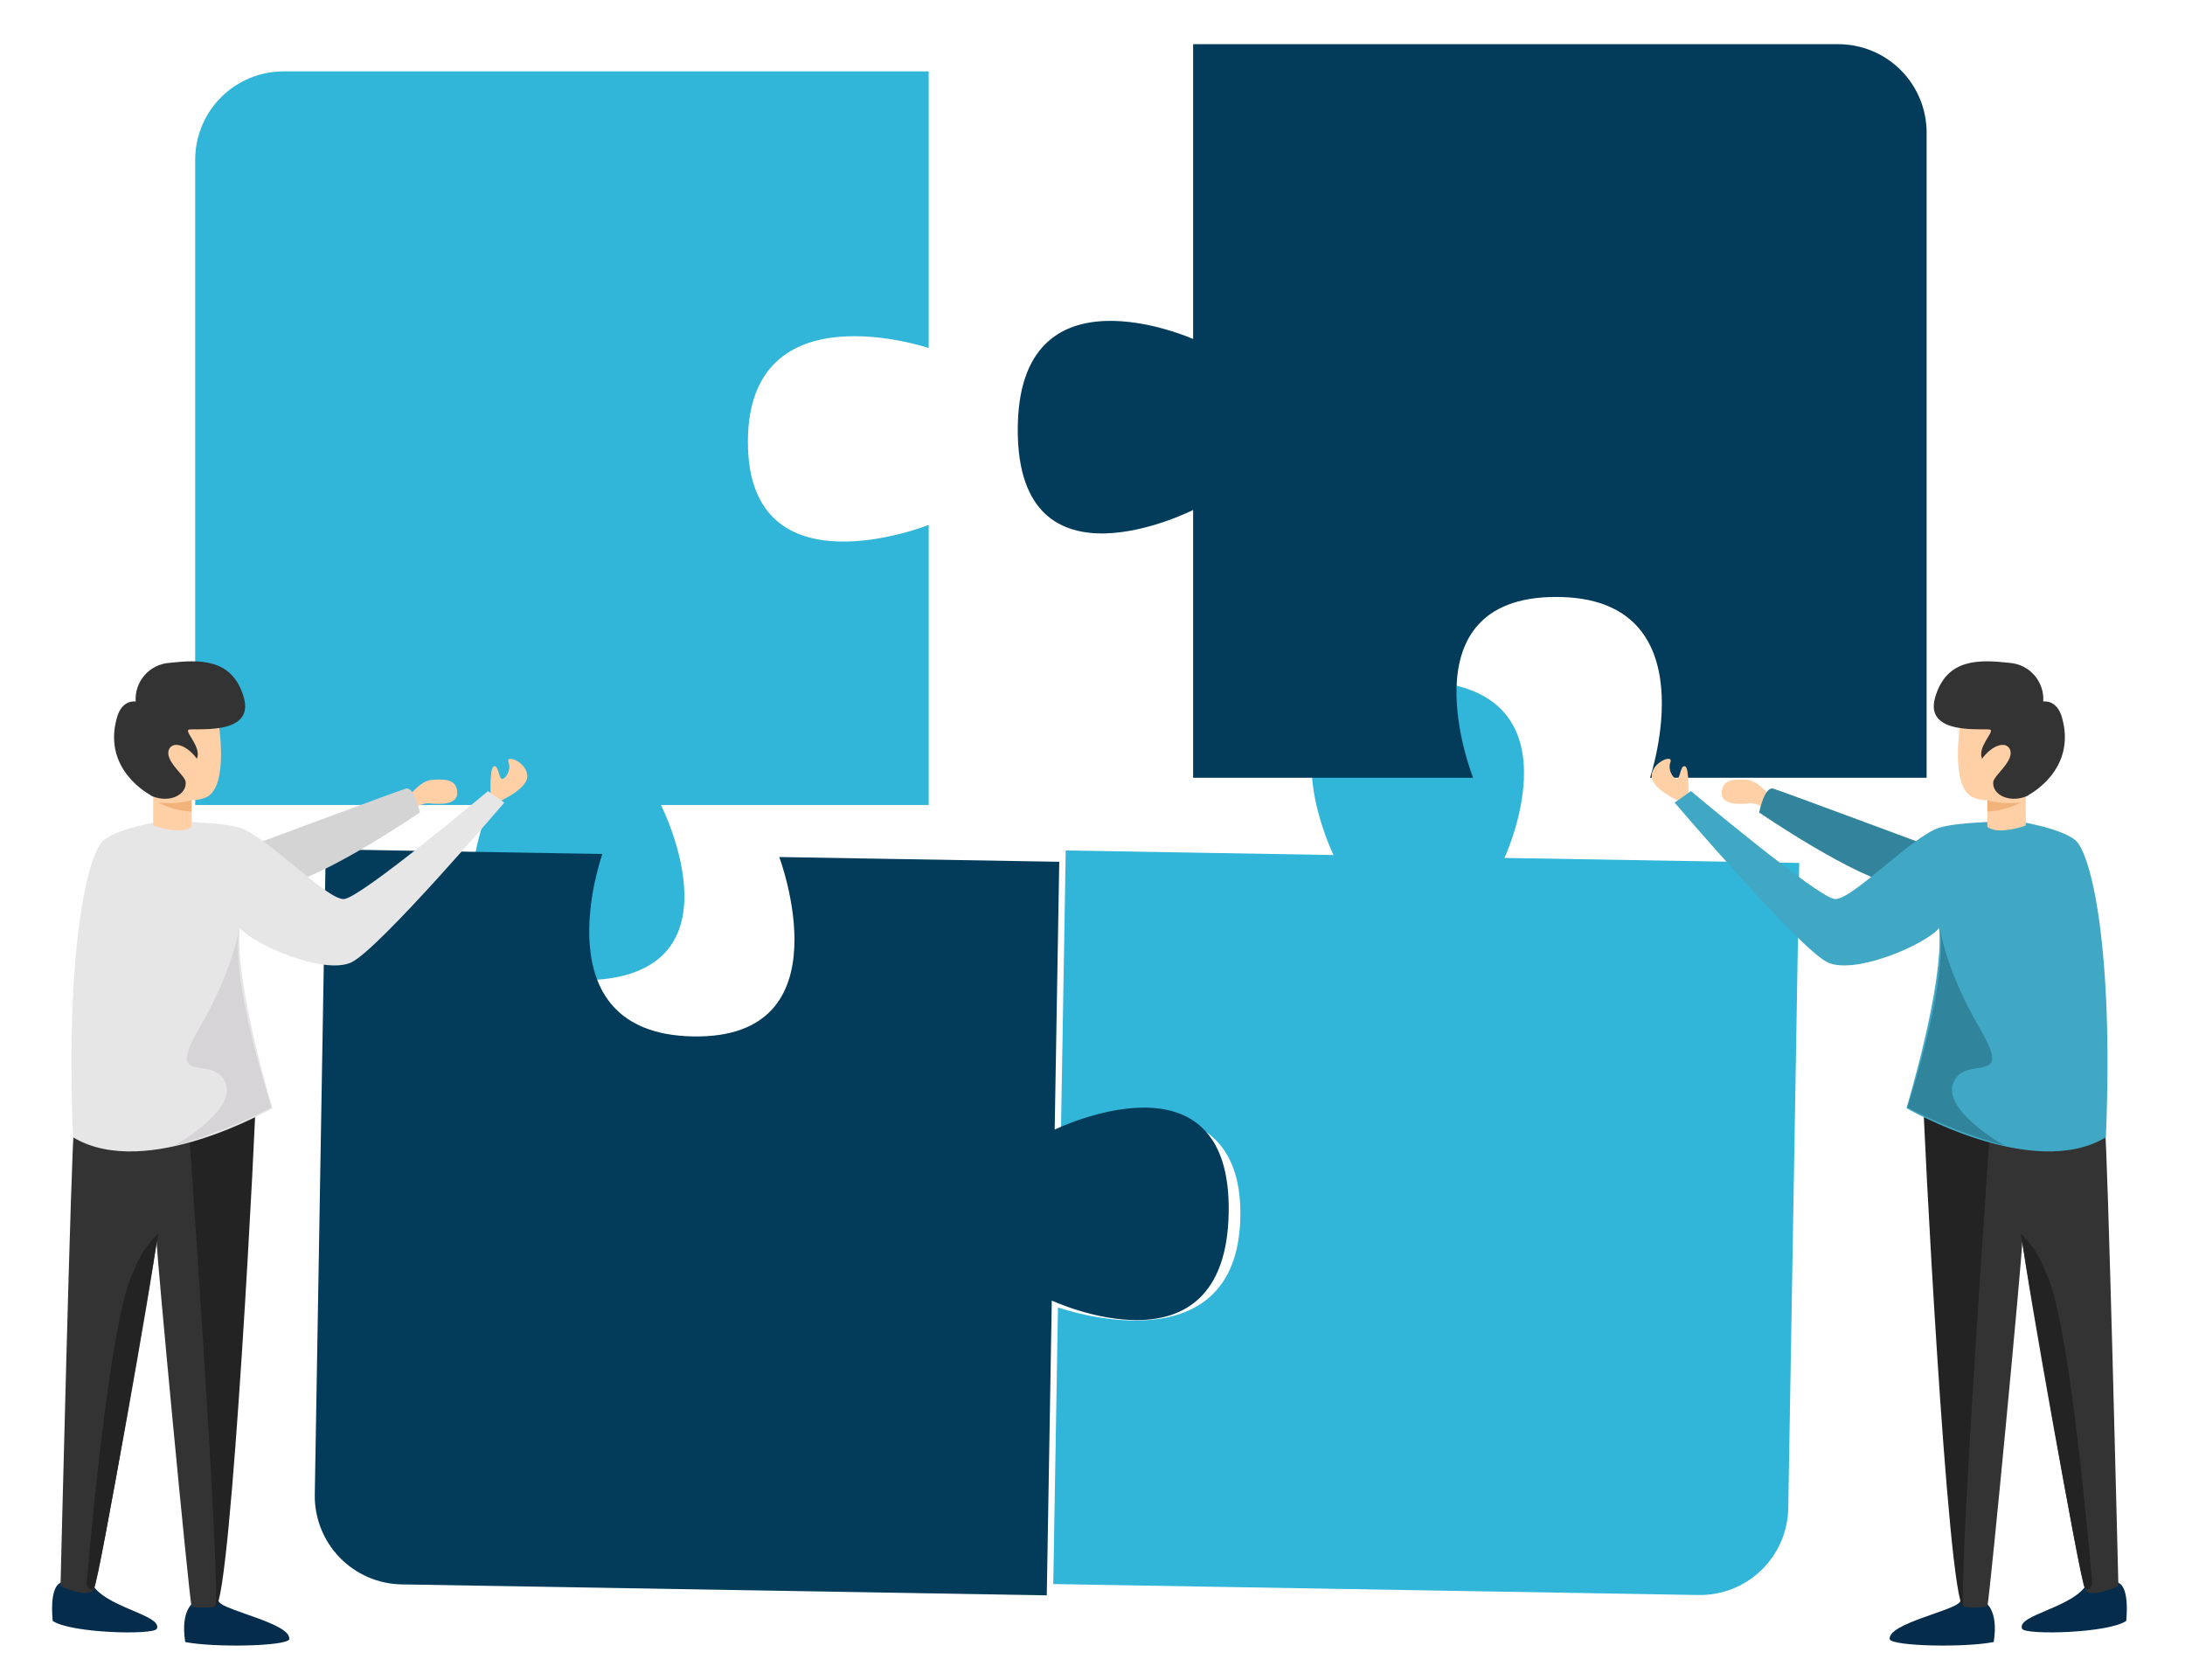 <svg width="2646" height="2034" viewBox="0 0 2646 2034" fill="none" xmlns="http://www.w3.org/2000/svg">
<path d="M2056.72 1931.33L1275.49 1918.05L1281.19 1583.09C1281.19 1583.09 1498.86 1660.65 1502.05 1473.1C1505.23 1285.55 1284.83 1368.88 1284.83 1368.88L1290.59 1029.8L1614.86 1035.32C1614.86 1035.32 1510.44 821.114 1715.43 824.598C1920.41 828.083 1821.87 1038.84 1821.87 1038.84L2178.84 1044.9L2165.56 1826.14C2165.08 1854.52 2153.34 1881.55 2132.93 1901.28C2112.52 1921 2085.11 1931.82 2056.72 1931.33Z" fill="#31B5D8"/>
<path d="M343.398 86.44H1124.63V421.406C1124.63 421.406 905.703 347.564 905.703 535.113C905.703 722.662 1124.63 635.614 1124.63 635.614V974.69H800.365C800.365 974.69 908.389 1187.06 703.406 1187.06C498.424 1187.06 593.349 974.69 593.349 974.69H236.38V193.458C236.38 165.075 247.655 137.855 267.725 117.785C287.795 97.715 315.015 86.44 343.398 86.44Z" fill="#31B5D8"/>
<path d="M381.196 1809.63L394.477 1028.4L729.443 1034.1C729.443 1034.1 651.879 1251.77 839.428 1254.96C1026.98 1258.14 943.651 1037.74 943.651 1037.74L1282.73 1043.5L1277.21 1367.77C1277.21 1367.77 1491.42 1263.35 1487.93 1468.34C1484.45 1673.32 1273.69 1574.78 1273.69 1574.78L1267.63 1931.75L486.395 1918.47C458.012 1917.99 430.983 1906.25 411.254 1885.84C391.526 1865.43 380.713 1838.02 381.196 1809.63Z" fill="#033C5A"/>
<path d="M2333.1 160.518V941.75H1998.13C1998.13 941.75 2071.97 722.823 1884.43 722.823C1696.88 722.823 1783.92 941.75 1783.92 941.75H1444.85V617.485C1444.85 617.485 1232.48 725.509 1232.48 520.527C1232.48 315.544 1444.85 410.469 1444.85 410.469V53.5H2226.08C2254.46 53.5 2281.68 64.775 2301.75 84.845C2321.82 104.915 2333.1 132.135 2333.1 160.518Z" fill="#033C5A"/>
<path d="M235.6 1939.6C235.6 1939.6 217.985 1947.81 224.308 1988.27C259.721 1995.23 345.675 1993.35 350.185 1985.14C353.942 1966.14 271.646 1950.35 265.213 1939.61C258.78 1928.87 235.6 1939.6 235.6 1939.6Z" fill="#052C4B"/>
<path d="M73.302 1916.7C73.302 1916.7 59.893 1918.72 63.776 1962.66C85.179 1977.64 185.775 1980.06 189.877 1972.29C197.37 1955.24 125.666 1946.55 110.8 1916.71C100.124 1897.46 73.302 1916.7 73.302 1916.7Z" fill="#052C4B"/>
<path d="M261.069 1945.5C251.43 1946.98 241.623 1946.98 231.984 1945.5C228.196 1926.36 189.626 1520.4 189.626 1502.06C186.418 1539.37 119.432 1914.35 113.109 1925.1C106.787 1935.84 73.275 1920.66 73.275 1920.66C73.275 1920.66 86.559 1374.96 89.715 1365.48C92.871 1356 285.085 1343.97 285.085 1343.97C285.085 1343.97 270.104 1821.65 270.104 1846.23C270.104 1870.82 261.069 1945.5 261.069 1945.5Z" fill="#333333"/>
<path d="M226.832 1340.49C226.832 1340.49 266.566 1900.36 261.153 1945.51C280.106 1939.65 310.769 1338.61 309.698 1327.93C308.626 1317.25 226.832 1340.49 226.832 1340.49Z" fill="#232323"/>
<path d="M490.654 969.264C490.654 969.264 508.205 945.421 522.074 944.425C535.944 943.43 553.11 942.081 553.741 959.676C554.372 977.27 525.006 973.16 517.976 972.583C512.004 973.118 506.309 975.345 501.559 979.003L490.654 969.264Z" fill="#FFD0A6"/>
<path d="M296.89 1026.53C296.89 1026.53 480.576 958.134 491.268 954.936C501.959 951.738 508.391 983.83 508.391 983.83C508.391 983.83 389.773 1065.05 338.48 1072.53C287.186 1080.01 296.89 1026.53 296.89 1026.53Z" fill="#D4D4D4"/>
<path d="M594.288 966.428C594.288 966.428 592.396 929.752 598.077 927.9C603.757 926.048 603.772 941.813 607.571 943.075C611.37 944.337 619.59 932.95 615.801 922.837C612.013 912.723 638.564 922.837 638.564 939.96C638.564 957.084 598.087 973.479 598.087 973.479L594.288 966.428Z" fill="#FFD0A6"/>
<path d="M195.348 994.508C195.348 994.508 145.126 1002 125.881 1016.98C106.635 1031.97 78.867 1146.29 88.476 1377.12C177.184 1430.55 329.983 1341.8 329.983 1341.8C329.983 1341.8 284.04 1191.12 290.452 1123.8C307.576 1144.13 391.968 1180.43 425.102 1165.48C458.237 1150.53 610.701 971.885 610.701 971.885L590.965 957.909C590.965 957.909 437.246 1086.97 416.695 1088.61C396.143 1090.24 324.23 1013.43 290.415 1002.3C265.506 994.37 195.348 994.508 195.348 994.508Z" fill="#E6E6E6"/>
<path d="M264.236 872.243C264.236 872.243 278.042 950.965 250.326 965.199C244.531 967.689 238.291 968.977 231.984 968.987V1001.23C218.617 1011.74 185.519 999.648 185.519 999.648V954.701C185.519 954.701 172.847 918.721 179.473 895.979C186.099 873.238 213.721 859.722 229.256 859.145C241.859 860.386 253.918 864.901 264.236 872.243Z" fill="#FFD0A6"/>
<path d="M182.572 962.853C182.572 962.853 123.487 932.973 141.552 869.063C147.875 846.301 164.314 849.457 164.314 849.457C163.541 837.902 167.355 826.508 174.93 817.749C182.505 808.989 193.229 803.57 204.775 802.668C240.763 798.741 281.292 796.342 295.207 844.404C309.123 892.465 232.611 880.789 228.237 883.702C223.864 886.615 244.29 904.615 238.448 918.718C225.797 901.691 209.755 897.314 204.78 907.042C198.551 920.665 222.876 937.692 224.825 946.445C226.774 962.978 203.484 973.669 181.569 962.84" fill="#333333"/>
<path d="M104.911 1918.8C104.911 1918.8 131.44 1593.87 161.889 1539.53C167.928 1522.08 178.168 1506.39 191.706 1493.83C191.706 1493.83 119.824 1919.36 113.752 1923.47C107.68 1927.58 104.911 1918.8 104.911 1918.8Z" fill="#232323"/>
<path d="M231.979 968.996C218.73 972.562 204.895 973.396 191.314 971.447C203.788 978.35 217.729 982.18 231.979 982.619V968.996Z" fill="#F2B37A"/>
<path opacity="0.4" d="M289.339 1124.28C289.339 1124.28 283.1 1173.37 241.181 1245.21C199.262 1317.05 257.416 1275.98 272.806 1310.16C288.195 1344.34 210.951 1387.4 210.951 1387.4C251.672 1375.88 291.157 1360.37 328.833 1341.1C315.54 1298.2 281.532 1185.07 289.313 1124.32" fill="#C0B9C4"/>
<path d="M2403.08 1939.6C2403.08 1939.6 2420.7 1947.81 2414.37 1988.27C2378.96 1995.23 2293.01 1993.35 2288.5 1985.13C2284.74 1966.14 2367.03 1950.35 2373.47 1939.61C2379.9 1928.87 2403.08 1939.6 2403.08 1939.6Z" fill="#052C4B"/>
<path d="M2565.35 1916.7C2565.35 1916.7 2578.76 1918.72 2574.87 1962.65C2553.47 1977.63 2452.87 1980.05 2448.77 1972.28C2441.28 1955.23 2512.98 1946.59 2527.85 1916.71C2538.53 1897.46 2565.35 1916.7 2565.35 1916.7Z" fill="#052C4B"/>
<path d="M2377.56 1945.48C2387.2 1946.96 2397.01 1946.96 2406.65 1945.48C2410.44 1926.34 2449.01 1520.39 2449.01 1502.04C2452.22 1539.35 2519.19 1914.32 2525.51 1925.08C2531.84 1935.83 2565.35 1920.64 2565.35 1920.64C2565.35 1920.64 2552.06 1374.95 2548.91 1365.47C2545.75 1355.99 2353.54 1343.96 2353.54 1343.96C2353.54 1343.96 2368.52 1821.63 2368.52 1846.21C2368.52 1870.79 2377.56 1945.48 2377.56 1945.48Z" fill="#333333"/>
<path d="M2411.83 1340.49C2411.83 1340.49 2372.1 1900.35 2377.51 1945.5C2358.56 1939.64 2327.9 1338.61 2328.97 1327.92C2330.04 1317.23 2411.83 1340.49 2411.83 1340.49Z" fill="#232323"/>
<path d="M2148.01 969.254C2148.01 969.254 2130.46 945.41 2116.59 944.415C2102.72 943.419 2085.55 942.071 2084.92 959.665C2084.29 977.259 2113.66 973.15 2120.69 972.572C2126.66 973.108 2132.36 975.335 2137.11 978.993L2148.01 969.254Z" fill="#FFD0A6"/>
<path d="M2341.78 1026.52C2341.78 1026.52 2158.09 958.122 2147.41 954.924C2136.73 951.726 2130.29 983.819 2130.29 983.819C2130.29 983.819 2248.9 1065.04 2300.2 1072.52C2351.5 1080 2341.78 1026.52 2341.78 1026.52Z" fill="#31849B"/>
<path d="M2044.37 966.428C2044.37 966.428 2046.26 929.753 2040.58 927.901C2034.9 926.048 2034.89 941.814 2031.09 943.076C2027.29 944.337 2019.07 932.951 2022.86 922.837C2026.65 912.723 2000.1 922.837 2000.1 939.961C2000.1 957.085 2040.57 973.48 2040.57 973.48L2044.37 966.428Z" fill="#FFD0A6"/>
<path d="M2443.32 994.497C2443.32 994.497 2493.54 1001.99 2512.78 1016.97C2532.03 1031.96 2559.8 1146.28 2550.19 1377.11C2461.48 1430.54 2308.68 1341.79 2308.68 1341.79C2308.68 1341.79 2354.62 1191.11 2348.21 1123.79C2331.09 1144.12 2246.7 1180.42 2213.56 1165.47C2180.43 1150.52 2027.96 971.873 2027.96 971.873L2047.7 957.897C2047.7 957.897 2201.42 1086.96 2221.97 1088.6C2242.52 1090.23 2314.44 1013.42 2348.25 1002.29C2373.15 994.358 2443.32 994.497 2443.32 994.497Z" fill="#40A8C4"/>
<path d="M2374.42 872.242C2374.42 872.242 2360.61 950.964 2388.33 965.198C2394.12 967.687 2400.36 968.976 2406.67 968.986V1001.23C2420.04 1011.74 2453.14 999.647 2453.14 999.647V954.7C2453.14 954.7 2465.81 918.72 2459.18 895.989C2452.56 873.258 2424.93 859.732 2409.4 859.154C2396.8 860.393 2384.74 864.904 2374.42 872.242Z" fill="#FFD0A6"/>
<path d="M2456.08 962.841C2456.08 962.841 2515.17 932.962 2497.1 869.062C2490.78 846.3 2474.34 849.456 2474.34 849.456C2475.11 837.901 2471.3 826.507 2463.72 817.747C2456.15 808.988 2445.43 803.569 2433.88 802.667C2397.89 798.74 2357.36 796.341 2343.45 844.403C2329.53 892.464 2406.04 880.788 2410.42 883.701C2414.79 886.614 2394.36 904.613 2400.21 918.717C2412.86 901.69 2428.9 897.313 2433.87 907.041C2440.1 920.663 2415.78 937.691 2413.83 946.443C2411.88 962.977 2435.17 973.668 2457.09 962.838" fill="#333333"/>
<path d="M2533.76 1918.79C2533.76 1918.79 2507.23 1593.86 2476.79 1539.52C2470.75 1522.07 2460.51 1506.38 2446.97 1493.82C2446.97 1493.82 2518.86 1919.35 2524.93 1923.46C2531 1927.57 2533.76 1918.79 2533.76 1918.79Z" fill="#232323"/>
<path d="M2406.68 968.986C2419.93 972.551 2433.76 973.385 2447.35 971.437C2434.87 978.339 2420.93 982.169 2406.68 982.609V968.986Z" fill="#F2B37A"/>
<path opacity="0.4" d="M2349.32 1124.27C2349.32 1124.27 2355.56 1173.36 2397.48 1245.2C2439.4 1317.04 2381.24 1275.97 2365.85 1310.15C2350.47 1344.33 2427.71 1387.39 2427.71 1387.39C2386.99 1375.87 2347.5 1360.36 2309.83 1341.09C2323.12 1298.19 2357.13 1185.06 2349.35 1124.31" fill="#1B4F5D"/>
</svg>
